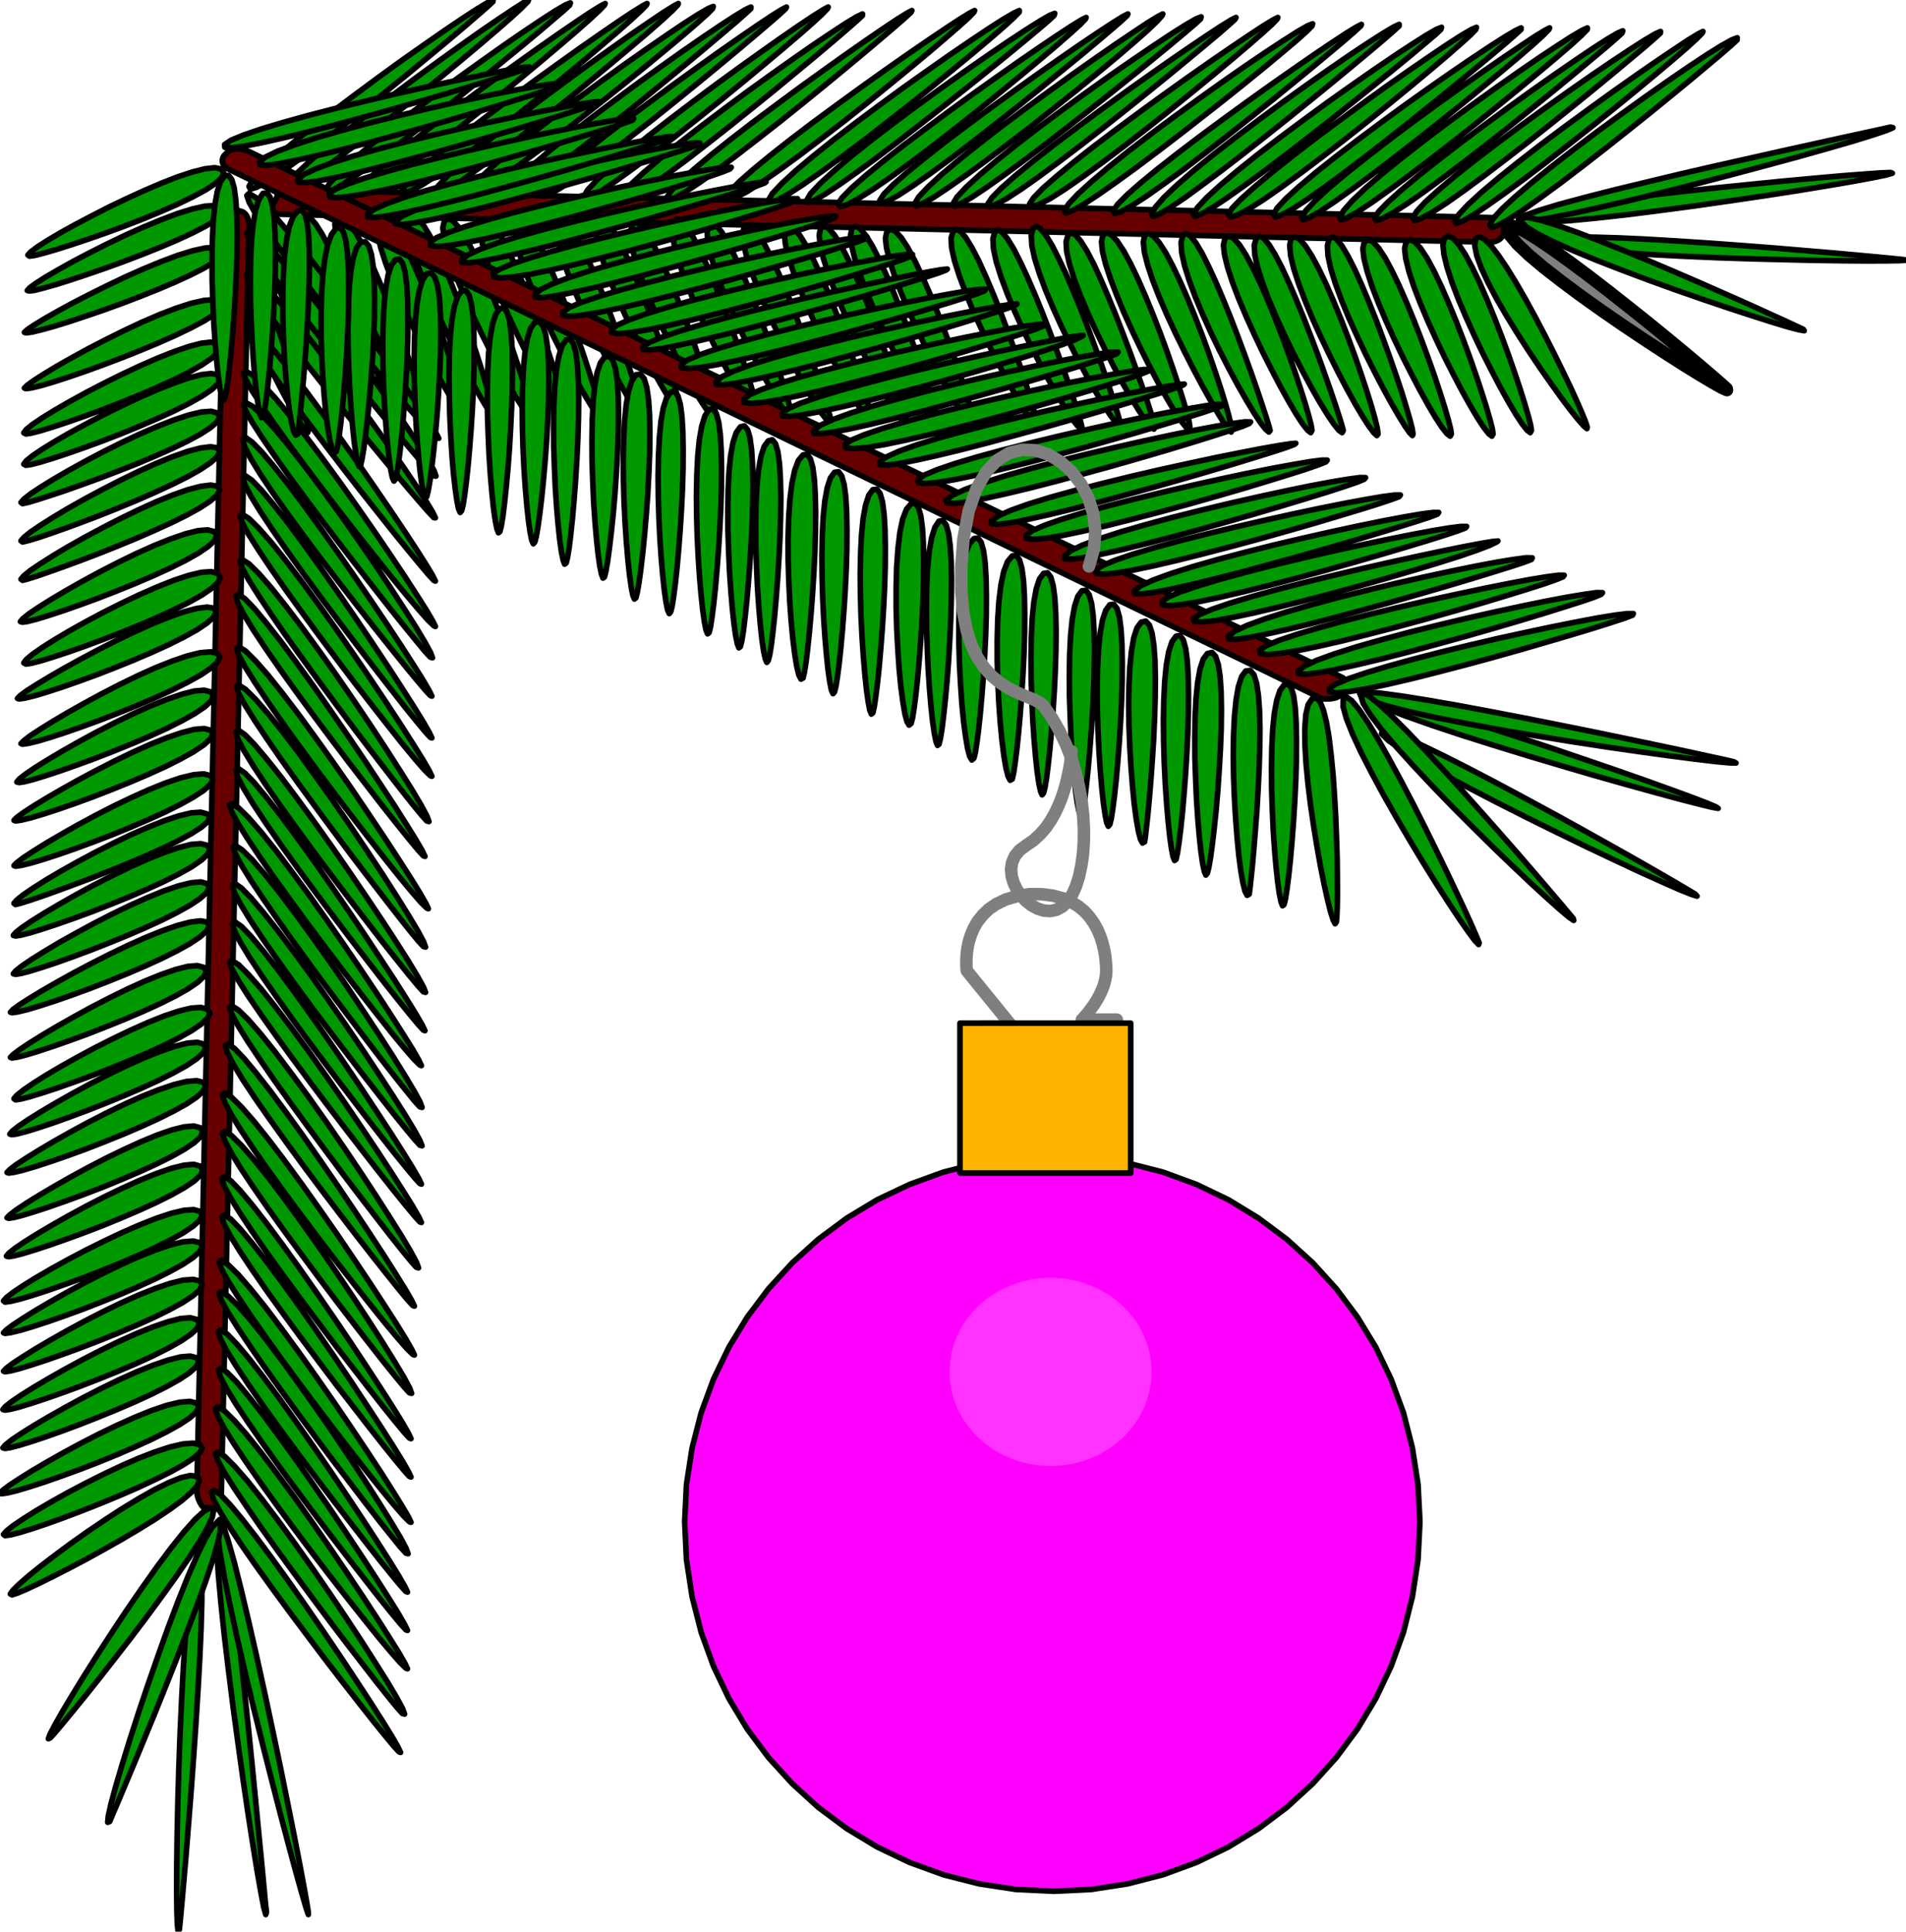 <svg xmlns="http://www.w3.org/2000/svg" width="1266" height="1282.467" fill-rule="evenodd" stroke-linecap="round" preserveAspectRatio="none" viewBox="0 0 18991 19238"><style>.pen1,.pen2{stroke:#7f7f7f;stroke-width:125;stroke-linejoin:round}.pen2{stroke:#000;stroke-width:56}.brush2{fill:#600}.brush3{fill:#009800}</style><path fill="none" d="M9773 10225h313l-452-556-1-7-3-22-1-35v-45l3-54 7-60 13-65 21-67 29-69 38-67 51-64 62-60 77-52 92-44 109-32 128-21 123 1 109 14 96 26 84 35 73 45 62 51 52 58 43 62 35 64 28 66 21 66 16 65 11 61 6 57 4 50 1 43-3 46-8 45-12 45-15 43-19 42-20 40-22 38-23 36-23 32-22 30-20 26-19 22-15 17-12 14-8 8-2 2h347" class="pen1"/><path d="M2794 2134h-13l-12-3-10-3-10-5-9-6-8-6-7-7-5-8-4-9-3-8-2-9v-8l1-9 3-8 4-8 6-7 34-69v-6l3-7 3-6 12-12 7-6 9-6 9-5 10-4 11-5 36-9 13-2 26-2 12049 278 24 2 10 2 10 3 9 4 8 4 7 6 5 6 4 7 3 7 2 9v9l-1 10-3 11-4 12-5 12-35 35-1 13-3 12-3 11-5 10-14 18-8 7-10 7-10 6-11 6-11 4-12 4-12 3-13 2-13 1h-12z" class="pen2 brush2"/><path d="m7551 4114-12 22-31-24-49-63-63-96-74-125-81-147-86-164-86-175-85-181-79-181-71-176-60-164-44-148-27-126-5-97 20-65 32-26 43 22 53 63 60 98 66 128 70 152 72 169 72 180 70 186 67 184 62 178 55 166 45 146 35 121 23 90zm1493 104-12 16-31-28-50-66-63-99-74-125-82-148-86-164-89-176-86-181-82-181-74-176-63-166-48-150-31-129-11-102 14-70 38-20 47 26 56 66 63 100 67 130 70 152 73 169 72 180 70 186 67 185 63 179 56 166 47 149 38 124 27 95zm1771-4028 7-16-51 26-101 62-143 94-178 120-205 141-223 157-235 167-238 173-233 173-221 167-201 157-173 142-136 120-93 95-41 62 20 28 70-20 112-59 148-94 178-123 199-146 216-162 224-174 226-179 221-179 210-172 192-160 166-141 135-118 97-88zm8160 2396 15 6-65 4-134 2-193 1-242-2-279-4-307-7-324-8-330-11-327-14-311-16-287-19-252-22-206-25-149-27-82-32-10-26 68-17 135-8 193 1 240 7 277 13 304 18 321 21 327 24 323 25 310 26 286 24 251 23 207 19 153 15zm-139-868 19 7-65 19-139 28-200 37-252 43-293 48-323 50-340 50-349 50-346 46-331 42-306 34-271 26-223 15-166 3-96-12-20-28 65-32 139-36 200-38 252-40 293-40 323-41 341-40 348-38 346-35 331-33 307-28 270-24 223-17 166-12z" class="pen2 brush3"/><path d="m18836 1266 25 6-60 26-134 45-197 61-249 72-291 82-321 87-341 91-349 91-347 87-333 82-309 72-274 60-228 45-171 26-102 5-26-21 61-36 136-49 198-60 252-68 293-75 323-78 342-82 351-81 348-78 333-75 309-68 272-60 225-49 166-36z" class="pen2 brush3"/><path d="m17968 3280 9 14-56-10-114-30-162-49-201-64-232-76-254-86-267-93-271-98-266-100-252-98-230-95-198-89-159-80-109-68-51-54 6-34 66-3 118 25 161 49 197 69 225 85 245 98 258 106 261 111 257 111 245 108 226 100 198 90 163 74 119 55z" class="pen2 brush3"/><path d="m17204 3871 3 14-48-21-93-52-131-78-162-100-186-119-202-132-211-141-213-147-208-148-195-145-176-137-150-126-115-110-75-90-26-66 16-29 60 11 98 48 128 79 154 104 175 126 188 140 196 151 199 157 196 156 186 152 171 141 151 127 124 106 92 80z" style="fill:#7f7f7f;stroke:#000;stroke-width:125;stroke-linejoin:round"/><path d="m15815 4252-3 17-31-26-55-62-76-94-91-121-102-142-111-158-113-168-113-175-108-175-99-170-85-161-68-145-46-126-20-99 10-70 34-20 52 24 65 64 76 99 85 126 91 148 95 165 96 176 95 181 91 179 85 173 77 160 65 142 51 118 36 88zm-556 35-12 22-31-24-50-63-63-96-74-125-82-147-86-164-89-175-86-181-82-181-74-175-63-165-48-148-31-125-11-98 14-65 38-26 49 22 57 63 65 99 69 128 73 151 74 169 74 181 72 185 68 185 62 178 55 165 46 146 35 121 23 90zm-382 35-12 22-31-24-50-63-63-96-74-125-82-147-86-164-89-175-86-181-82-181-74-176-63-164-48-148-31-126-11-97 14-65 38-26 49 22 57 63 65 98 69 128 73 152 74 169 74 180 72 186 68 184 62 178 55 166 46 146 35 121 23 90zm-416 0-12 22-31-24-50-63-63-96-74-125-82-147-86-164-89-175-86-181-82-181-74-176-63-164-48-148-31-126-11-97 14-65 38-26 48 22 58 63 64 98 69 128 73 152 74 169 74 180 72 186 68 184 63 178 55 166 46 146 35 121 23 90zm-382 0-6 16-28-28-46-66-61-99-73-125-81-148-86-164-89-176-86-181-82-181-73-176-61-166-47-150-28-129-6-102 19-70 32-20 43 27 53 68 60 102 67 132 69 154 72 171 73 183 70 187 67 186 62 178 55 166 45 147 35 121 23 90zm-348 0-12 16-31-28-49-66-64-99-74-125-82-148-86-164-88-176-87-181-82-181-73-176-63-166-49-150-31-129-10-102 13-70 38-20 49 26 57 66 65 101 69 129 73 152 74 170 74 180 72 186 68 185 62 178 55 167 46 148 35 124 23 95zm-347-35-12 22-33-24-50-63-65-96-77-125-84-147-88-164-90-175-88-181-83-181-74-175-62-165-47-148-28-125-6-98 19-65 32-26 43 22 53 63 61 99 67 128 70 151 73 169 74 181 72 185 70 185 64 178 58 165 50 146 39 121 28 90zm-312 0-12 22-31-24-50-63-63-96-74-125-82-147-86-164-89-175-86-181-82-181-74-175-63-165-48-148-31-125-11-98 14-65 38-26 48 22 58 63 64 99 69 128 73 151 74 169 74 181 72 185 68 185 63 178 55 165 46 146 35 121 23 90zm-417 0-12 16-33-28-51-65-65-99-76-126-84-147-89-165-90-175-88-181-82-181-74-176-62-166-47-150-28-129-6-102 19-70 32-20 43 27 53 68 61 102 66 132 71 154 73 171 74 182 72 187 69 186 65 179 58 166 49 146 40 121 28 90zm-382 0-6 16-27-28-47-65-61-99-73-126-82-147-88-165-89-175-89-181-84-181-76-176-65-166-50-150-33-129-11-102 13-70 38-20 49 26 57 66 65 100 69 130 73 152 74 169 74 180 72 186 68 185 62 179 55 166 46 148 35 124 23 95zm-417-35-12 22-31-24-49-62-64-97-74-124-82-147-86-164-88-175-87-181-82-181-73-176-63-164-49-148-31-126-10-97 13-65 38-26 49 22 57 63 65 98 69 128 73 152 74 169 74 180 72 185 68 185 62 178 55 165 46 146 35 121 23 90zm-347 0-12 22-33-24-50-62-65-97-77-124-84-147-88-164-90-175-88-181-83-181-74-176-62-164-47-148-28-126-6-97 19-65 32-26 43 22 53 63 61 98 67 128 70 152 73 169 74 180 72 185 70 185 64 178 58 165 50 146 39 121 28 90zm-347-34-12 16-33-28-51-66-65-99-76-125-84-148-89-164-90-176-88-181-82-181-74-176-62-166-47-150-28-129-6-102 19-70 32-20 43 26 53 66 61 100 66 130 71 152 73 169 74 180 72 186 69 185 65 179 58 166 49 149 40 124 28 95zm-382 34-12 16-33-28-51-65-65-99-76-126-84-147-89-165-90-175-88-181-82-181-74-176-62-166-47-150-28-129-6-102 19-70 32-20 43 26 53 66 61 100 66 130 71 152 73 169 74 180 72 186 69 185 65 179 58 166 49 148 40 124 28 95zm-451-34-6 22-28-24-46-63-61-96-73-125-81-147-86-164-89-175-86-181-82-181-73-176-61-164-47-148-28-126-6-97 19-65 32-26 43 22 53 63 60 98 67 128 69 152 72 169 73 180 70 186 67 184 62 178 55 166 45 146 35 121 23 90zm-625 0-12 22-31-24-50-63-63-96-74-125-82-147-86-164-89-175-86-181-82-181-74-176-63-164-48-148-31-126-11-97 14-65 38-26 48 22 58 63 64 98 69 128 73 152 74 169 74 180 72 186 68 184 63 178 55 166 46 146 35 121 23 90zm-348 0-12 16-31-28-49-66-64-99-74-125-82-148-86-164-88-176-87-181-82-181-73-176-63-166-49-150-31-129-10-102 13-70 38-20 47 27 56 68 63 102 67 132 71 154 72 171 72 183 71 187 67 186 62 178 56 166 48 147 38 121 26 90zm-659-35-12 22-31-24-50-63-63-96-74-125-82-147-86-164-89-175-86-181-82-181-74-176-63-164-48-148-31-126-11-97 14-65 37-20 48 26 56 66 62 100 67 129 71 151 72 168 72 179 71 184 67 183 63 175 55 163 48 145 38 120 27 89zm-417 0-12 22-31-24-50-63-63-96-74-125-82-147-86-164-89-175-86-181-82-181-74-176-63-164-48-148-31-126-11-97 14-65 38-26 47 22 56 63 63 99 67 128 70 151 73 169 72 180 70 186 67 185 63 178 56 165 47 146 38 121 27 90zm-382 0-6 16-27-28-46-66-61-99-73-125-82-148-86-164-88-176-87-181-81-181-73-176-62-166-46-149-28-129-6-102 19-70 32-20 43 27 53 68 60 102 66 132 70 154 72 171 72 182 71 187 67 186 61 179 55 165 46 147 34 121 23 90zm-764-35-12 22-31-24-49-63-63-96-74-125-81-147-86-164-86-175-85-181-79-181-71-175-60-165-44-147-27-126-5-97 20-65 32-26 43 22 53 63 60 98 66 128 70 152 72 169 72 180 71 185 67 185 61 178 55 165 46 146 34 121 23 90zm-347-34-6 16-27-28-46-66-61-99-73-125-82-148-86-164-88-176-87-181-81-181-73-176-62-166-46-150-28-129-6-102 19-70 32-20 43 27 53 68 60 102 66 132 70 154 72 171 72 183 71 187 67 186 61 178 55 166 46 147 34 121 23 90zm-382 34-6 16-27-28-46-65-61-99-73-126-82-147-86-165-88-175-87-181-81-181-73-176-62-166-46-150-28-129-6-102 19-70 32-20 43 27 53 68 60 102 66 132 70 154 72 171 72 182 71 187 67 186 61 179 55 166 46 146 34 121 23 90zm-417 0-6 16-27-28-46-65-61-99-73-126-82-147-86-165-88-175-87-181-81-181-73-176-62-166-46-150-28-129-6-102 19-70 32-20 43 26 53 66 60 100 66 130 70 152 72 169 72 180 71 186 67 185 61 179 55 166 46 148 34 124 23 95zm-347-34-12 22-31-24-49-63-63-96-74-125-81-147-86-164-86-175-85-181-79-181-71-176-60-164-44-148-27-126-5-97 20-65 32-26 43 22 53 63 60 98 66 128 70 152 72 169 72 180 71 186 67 184 61 178 55 166 46 146 34 121 23 90zm-347 0-12 22-31-24-50-63-63-96-74-125-82-147-86-164-89-175-86-181-82-181-74-176-63-164-48-148-31-126-11-97 14-65 38-26 49 22 57 63 65 98 69 128 73 152 74 169 74 180 72 186 68 184 62 178 55 166 46 146 35 121 23 90zm-382 0-6 16-26-28-44-66-59-99-71-125-79-148-85-164-86-176-85-181-81-181-73-176-62-166-48-150-31-129-11-102 14-70 37-20 48 27 56 68 62 102 66 132 70 154 71 171 71 183 69 187 65 186 59 178 53 166 43 147 34 121 21 90zm-278 0-12 16-31-28-50-66-63-99-74-125-82-148-86-164-89-176-86-181-82-181-74-176-63-166-48-150-31-129-11-102 14-70 38-20 49 26 57 66 65 100 69 130 73 152 74 169 74 180 72 186 68 185 62 179 55 166 46 149 35 124 23 95zm-416-35-12 22-31-24-50-63-63-96-74-125-82-147-86-164-89-175-86-181-82-181-74-176-63-164-48-148-31-126-11-97 14-65 38-20 48 26 58 66 64 100 69 129 73 151 74 168 74 179 72 184 68 183 63 175 55 163 46 145 35 120 23 89zm-348 0-12 22-31-24-50-63-63-96-74-125-82-147-86-164-89-175-86-181-82-181-74-176-63-164-48-148-31-126-11-97 14-65 38-26 47 22 56 63 63 98 67 128 71 152 72 169 72 180 71 186 67 184 62 178 56 166 48 146 38 121 26 90zm-416 0-12 16-31-28-50-66-63-99-74-125-82-148-86-164-89-176-86-181-82-181-74-176-63-166-48-150-31-129-11-102 14-70 37-20 48 27 56 68 62 102 67 132 71 154 72 171 72 183 71 187 67 186 63 178 55 166 48 147 38 121 27 90zm-382 208-6 21-28-26-46-66-61-102-73-130-81-154-86-171-89-183-86-189-82-190-73-184-61-173-47-157-28-133-6-105 19-72 32-25 43 24 53 67 60 103 67 134 69 158 72 176 73 189 70 193 67 194 62 186 55 174 45 155 35 129 23 98zM17308 398l1-22-56 22-106 59-147 92-181 120-206 141-225 158-235 169-238 174-232 175-219 170-198 159-169 144-132 122-87 95-35 63 14 27 64-19 108-60 145-94 174-123 198-145 214-163 224-174 226-179 223-178 212-173 194-159 170-142 140-118 101-88zm-347-69 7-16-51 26-101 62-143 95-178 120-205 142-224 158-234 169-238 174-234 175-221 171-200 160-173 145-137 126-93 99-41 69 14 22 65-24 108-62 144-97 175-124 198-146 214-163 223-174 227-179 223-179 212-173 194-161 170-143 140-121 101-92zm-417 0 1-16-56 26-105 62-147 94-181 120-207 141-225 157-235 167-238 173-232 173-219 167-198 157-168 142-133 120-87 95-35 62 14 28 64-20 108-59 145-94 174-123 198-146 214-163 224-173 226-179 223-179 212-172 194-160 170-142 140-117 101-88zm-382 0 7-22-51 22-101 59-143 92-178 120-205 141-223 157-235 169-238 175-233 174-221 170-201 159-173 144-136 122-93 95-41 63 14 28 64-20 108-59 145-94 174-123 198-146 214-163 224-173 226-179 223-179 212-172 194-160 170-142 140-117 101-88zm-347-35 1-16-56 26-106 62-147 95-181 120-206 142-225 158-235 169-238 174-232 175-219 171-198 160-169 145-132 126-87 99-35 69 14 22 64-24 108-62 145-97 174-124 198-146 214-163 224-174 226-179 223-179 212-173 194-161 170-143 140-121 101-92zm-382 0 7-16-51 26-101 62-143 95-178 120-205 142-223 158-235 169-238 174-233 175-221 171-201 160-173 145-136 126-93 99-41 69 14 22 64-24 108-62 145-97 174-124 198-146 214-163 224-174 226-179 223-179 212-173 194-161 170-143 140-121 101-92zm-278 0 1-16-56 26-105 62-147 94-181 120-207 141-225 157-235 167-237 173-232 173-219 167-198 157-169 142-132 120-88 95-35 62 14 28 64-20 108-59 145-94 174-123 198-146 214-162 224-174 226-179 223-179 212-172 194-160 170-141 140-118 101-88zm-451 0 7-22-51 22-101 59-143 92-178 120-205 141-224 157-234 169-238 175-234 174-221 170-200 159-173 144-137 122-93 95-41 63 20 28 70-20 113-59 148-94 177-123 200-146 215-162 225-174 226-179 221-179 210-172 192-160 166-141 135-118 97-88zm-348 0 7-22-51 20-100 58-144 91-178 117-204 139-224 156-234 166-238 174-234 174-221 169-200 160-173 145-137 125-93 100-41 68 14 22 65-24 108-62 144-96 175-124 198-145 214-162 223-172 227-177 222-177 212-170 195-157 170-140 139-117 102-86zm-416-35 1-16-56 26-106 63-147 94-181 120-206 142-225 158-235 169-238 175-232 175-219 170-198 160-169 146-132 125-87 100-35 68 14 21 64-24 108-64 145-98 174-127 198-148 214-165 224-176 226-180 223-180 212-173 194-160 170-142 140-118 101-88zm-382 0 7-16-51 26-101 62-143 94-178 120-205 142-223 156-235 168-238 173-233 172-221 168-201 157-173 142-136 120-93 94-41 63 14 27 64-19 108-60 145-94 174-123 198-145 214-163 224-174 226-179 223-178 212-173 194-159 170-142 140-118 101-88zm-486 0 7-22-51 20-101 58-143 91-178 117-205 139-224 156-234 167-238 173-234 174-221 169-200 160-173 146-137 125-93 99-41 69 14 22 66-24 110-62 146-96 177-124 200-145 216-162 226-173 227-177 224-176 212-170 194-158 168-140 137-116 97-87zm-347-69 7-16-51 26-101 62-143 94-178 120-205 141-224 157-234 167-238 173-234 173-221 167-200 157-173 142-137 120-93 95-41 62 20 28 70-20 113-59 148-94 177-123 200-146 215-162 225-174 226-179 221-179 210-172 192-160 166-141 135-118 97-88zm-417 0 7-16-51 26-101 62-143 94-178 120-205 141-223 157-235 167-238 173-233 173-221 167-201 157-173 142-136 120-93 95-41 62 14 28 64-20 108-59 145-94 174-123 198-146 214-162 224-174 226-179 223-179 212-172 194-160 170-141 140-118 101-88zm-347 0 7-22-51 20-101 58-143 90-178 118-205 139-224 155-234 167-238 173-234 174-221 170-200 160-173 145-137 125-93 99-41 69 14 22 65-24 108-62 144-96 175-124 198-145 214-162 223-172 227-177 223-177 212-170 194-157 170-140 140-117 101-86zm-382-35 7-16-51 26-101 62-143 95-178 120-205 142-224 158-234 169-238 174-234 175-221 171-200 160-173 145-137 126-93 99-41 69 14 22 66-24 110-62 146-97 177-124 200-146 216-163 226-174 227-179 224-178 212-173 194-161 168-144 137-121 97-92zm-348 0 7-16-51 26-100 62-144 94-178 120-204 141-224 157-234 167-238 173-234 173-221 167-200 158-173 141-137 121-93 94-41 63 14 27 65-19 108-60 144-94 175-123 198-145 214-163 223-174 227-179 222-178 212-173 195-159 170-142 139-118 102-88zm-729 0 7-22-51 20-100 58-144 91-178 117-204 139-224 156-235 167-238 173-233 174-221 169-201 160-172 146-137 125-93 99-41 69 14 22 65-24 108-62 144-96 175-124 198-145 214-162 223-173 227-177 222-176 212-170 195-158 170-140 139-116 102-87zm-347-34 1-16-56 26-106 62-147 94-181 121-208 142-225 158-237 168-239 175-235 175-222 170-201 161-173 145-137 126-93 99-41 69 20 22 70-24 112-62 149-97 178-124 200-146 217-163 225-174 228-179 224-179 213-173 195-161 170-143 140-121 101-92zm-451 0 7-16-51 26-101 62-143 94-178 120-205 141-224 157-234 167-238 173-234 172-221 168-200 157-173 142-137 120-93 94-41 63 20 28 70-20 113-59 148-94 177-123 200-146 215-163 225-173 226-179 221-179 210-172 192-160 166-142 135-117 97-88zm-625 0 7-16-49 26-100 62-141 94-175 120-202 141-220 157-232 167-234 173-231 172-218 168-198 157-170 142-135 120-92 94-41 63 14 28 63-20 106-59 143-94 172-123 194-146 211-163 221-173 223-179 220-179 209-172 192-160 168-142 137-117 101-88zm-486 34 1-16-55 26-104 62-144 94-179 120-203 141-222 157-232 167-234 173-229 173-216 167-196 158-166 141-131 121-87 94-34 63 14 27 63-19 106-60 143-94 172-123 194-145 211-163 221-174 223-179 220-178 209-173 192-159 168-142 137-118 101-88zm-348-69 7-16-49 26-99 62-141 94-176 121-201 142-221 158-231 168-235 175-230 175-218 170-198 161-171 145-135 126-92 99-40 69 13 22 64-24 106-62 142-97 172-124 195-146 211-163 220-174 224-179 219-179 209-173 192-161 168-143 138-121 100-92zm-416 0 7-16-49 26-100 62-141 94-175 120-202 141-220 157-232 167-234 173-231 172-218 168-198 157-170 142-135 120-92 94-41 63 14 28 63-20 106-59 143-94 172-123 194-146 211-163 221-173 223-179 220-179 209-172 192-160 168-142 137-117 101-88zm-348 0 1-16-55 26-103 62-145 94-178 120-204 141-221 157-232 167-234 173-229 172-216 168-196 157-166 142-131 120-87 94-34 63 13 28 64-20 106-59 142-94 172-123 195-146 211-163 220-173 224-179 219-179 209-172 192-160 168-142 138-117 100-88zm-381 0 7-22-49 20-100 58-141 90-175 118-202 139-221 155-231 167-235 173-230 174-218 170-198 160-171 145-135 125-92 99-40 69 14 22 64-24 108-62 145-96 174-124 197-145 213-162 222-173 225-177 220-176 209-170 191-158 167-140 134-116 97-87zm-348-35 7-16-49 26-99 62-141 95-176 120-201 142-221 158-231 169-235 174-230 175-218 171-198 160-171 145-135 126-92 99-40 69 13 22 64-24 106-62 142-97 172-124 195-146 211-163 220-174 224-179 219-179 209-173 192-161 168-143 138-121 100-92zm-312 0 7-16-49 26-100 62-141 94-175 120-202 141-220 157-232 167-234 173-231 173-218 167-198 157-170 142-135 120-92 95-41 62 20 28 68-20 111-59 146-94 175-123 197-146 212-162 221-174 223-179 218-179 207-172 189-160 165-141 133-118 95-88zm-417 0 7-16-49 26-100 62-141 94-175 120-202 141-220 157-232 167-234 173-230 173-218 167-198 157-171 142-135 120-92 95-40 62 19 28 69-20 111-59 146-94 175-123 196-146 212-162 221-174 223-179 218-179 207-172 189-160 165-141 133-118 95-88zm-347 0 7-22-49 20-100 58-141 91-175 117-202 139-220 156-232 166-234 174-231 174-218 169-198 160-170 145-135 125-92 100-41 68 14 22 63-24 106-62 143-96 172-124 194-145 211-162 221-172 223-177 220-177 209-170 192-157 168-140 137-117 101-86zm-417-35 7-16-49 26-99 63-141 94-176 120-201 142-221 158-231 169-235 175-230 175-218 170-198 160-171 146-135 125-92 100-40 68 13 22 64-24 106-62 142-97 172-124 195-146 211-163 220-174 224-179 219-178 209-173 192-161 168-144 138-121 100-92zm-347 0 1-16-55 26-103 62-145 94-178 120-204 142-222 156-232 168-234 173-229 172-216 168-195 157-167 142-131 120-87 94-34 63 14 27 63-19 106-60 143-94 172-123 194-145 211-163 221-174 223-179 220-178 209-173 192-159 168-142 137-118 101-88z" class="pen2 brush3"/><path d="M2238 2134v-12l1-12 2-10 3-10 4-9 4-8 6-7 6-5 7-4 8-3 8-2h10l10 1 11 3 12 4 13 5 34 35 12 1 12 3 11 3 10 5 10 7 8 7 8 8 7 10 6 10 5 11 4 11 4 12 3 13 2 12 2 26-277 12708-1 13-1 12-2 10-3 10-4 9-4 8-6 7-6 5-7 4-7 3-9 2h-9l-10-1-11-3-12-4-12-6h-70l-7-6-7-8-6-8-6-9-12-20-15-33-4-12-4-13-3-12-4-26-1-13v-13z" class="pen2 brush2"/><path d="m225 7412-16-6 28-29 65-50 99-65 126-78 147-87 165-93 175-95 181-93 181-88 176-79 166-66 150-51 129-32 102-8 70 17 20 39-26 50-66 59-100 67-130 72-152 76-169 77-180 77-186 75-185 72-179 65-166 58-148 48-124 37-95 23zm-70 1597-16-12 28-33 66-53 98-67 125-79 147-87 164-92 173-93 180-91 179-86 173-76 162-65 146-49 124-30 97-7 64 18 26 33-22 45-63 54-98 63-128 69-152 74-169 76-180 77-186 75-184 73-178 67-166 61-146 52-121 41-90 28zm4028 1598 16 6-26-55-62-108-95-152-120-188-142-217-158-236-169-248-174-251-175-246-171-232-160-212-145-181-126-144-99-97-69-44-22 16 24 69 62 115 97 154 124 185 146 210 163 226 174 237 179 239 179 236 173 223 161 205 143 180 121 146 92 106zm-2396 8611-12 19-8-67-5-142-2-204 1-257 4-297 7-326 10-345 13-351 16-348 18-331 21-305 24-267 26-217 29-157 32-86 26-7 17 74 8 146-1 206-7 256-13 295-18 322-21 340-24 347-25 342-26 328-24 301-23 265-19 217-15 159zm868-174-7 24-19-67-28-144-37-210-43-265-48-309-50-340-50-360-50-368-46-366-42-351-34-325-26-287-15-238-3-177 12-106 22-16 27 71 31 149 34 214 37 268 39 310 39 341 39 361 39 368 37 364 34 349 31 322 28 284 22 234 16 172z" class="pen2 brush3"/><path d="M3072 19044v24l-22-65-42-143-58-208-71-263-81-306-87-338-91-359-91-367-87-364-81-351-71-326-58-289-42-241-22-182 1-111 21-22 36 67 48 146 60 212 67 267 74 311 78 342 80 362 79 370 77 366 71 351 65 324 56 286 44 235 31 173z" class="pen2 brush3"/><path d="m1093 18141-20 8 6-62 27-122 47-173 63-214 76-247 87-270 95-282 100-287 101-282 101-267 97-243 91-209 81-167 69-115 55-54 29 14-2 75-28 128-50 172-70 209-86 238-97 257-104 270-109 274-109 271-106 257-98 238-88 209-72 172-55 128zm-591-833-20 9 17-46 49-94 76-134 100-167 118-192 133-210 143-220 149-224 150-218 147-207 139-186 128-160 111-125 91-84 67-34 29 25-13 68-49 107-81 139-106 165-128 185-143 199-152 206-158 209-158 203-151 193-141 177-125 153-103 125-76 90zm-382-1424-17-9 26-37 62-61 94-82 120-97 142-108 156-116 168-119 173-117 172-112 168-102 157-89 142-70 120-48 94-22 64 9 26 36-19 54-60 68-94 81-123 90-145 97-163 101-174 103-179 101-178 98-173 91-159 81-142 70-118 55-88 37zm-69-590-16-12 28-33 66-53 99-67 125-79 148-87 164-92 176-93 181-91 181-86 176-77 166-64 149-49 129-30 102-8 70 18 20 34-26 45-66 56-100 65-130 72-152 75-169 79-180 78-186 77-185 73-179 68-166 60-148 50-124 38-95 25zm-35-417-16-6 28-29 66-50 99-65 125-78 148-87 164-93 176-95 181-93 181-87 176-79 166-67 150-51 129-31 102-9 70 18 20 39-26 50-66 59-100 66-130 72-152 76-169 77-180 77-186 76-185 71-179 65-166 58-149 48-124 37-95 23zm35-451-22-6 24-29 63-50 96-65 125-78 147-87 164-93 175-95 181-93 181-88 176-79 164-66 148-51 126-32 97-8 65 17 20 39-26 50-66 59-100 67-129 72-151 76-168 77-179 77-184 75-183 72-175 65-163 58-145 48-120 37-89 23zm0-382-22-6 24-29 63-50 96-65 125-78 147-87 164-93 175-95 181-93 181-88 176-79 164-66 148-51 126-32 97-8 65 17 26 39-22 50-63 59-99 67-128 72-151 76-169 77-180 77-186 75-185 72-178 65-165 58-146 48-121 37-90 23zm0-382-16-6 28-29 66-50 99-65 125-78 148-87 164-93 176-95 181-93 181-88 176-79 166-66 149-51 129-32 102-8 70 17 20 39-27 50-68 59-102 67-132 72-154 76-171 77-182 77-187 75-186 72-179 65-165 58-147 48-121 37-90 23zm0-382-16-6 28-29 66-50 99-65 125-78 148-87 164-93 176-95 181-93 181-88 176-79 166-66 149-51 129-32 102-8 70 17 20 39-26 50-66 59-100 67-130 72-152 76-169 77-180 77-186 75-185 72-179 65-166 58-148 48-124 37-95 23zm0-312-16-12 29-33 68-53 100-67 128-79 150-87 166-92 177-93 183-91 182-86 176-77 165-65 148-49 126-30 97-7 65 18 20 39-26 50-66 59-100 67-130 72-152 76-169 77-180 77-186 75-185 72-179 65-166 58-148 48-124 37-95 23zm35-452-22-6 24-29 63-50 96-65 125-78 147-87 164-93 175-95 181-93 181-87 175-79 165-67 147-51 126-31 97-9 65 18 26 39-22 50-63 59-98 66-128 72-152 76-169 77-180 77-185 76-185 71-178 65-165 58-146 48-121 37-90 23zm0-382-16-6 28-29 65-50 98-65 126-78 147-87 163-93 174-95 179-93 179-87 173-79 162-67 146-51 124-31 97-9 64 18 26 39-22 50-63 59-98 66-128 72-152 76-169 77-180 77-185 76-185 71-178 65-165 58-146 48-121 37-90 23zm0-451-16-6 28-29 65-50 99-65 126-78 147-87 165-93 175-95 181-93 181-88 176-79 166-66 150-51 129-32 102-8 70 17 20 39-26 50-66 59-100 67-130 72-152 76-169 77-180 77-186 75-185 72-179 65-166 58-148 48-124 37-95 23zm34-382-22-6 24-29 63-50 96-65 125-78 147-87 164-93 175-95 181-93 181-88 176-79 164-66 148-51 126-32 97-8 65 17 20 39-26 50-66 59-100 67-129 72-151 76-168 77-179 77-184 75-183 72-175 65-163 58-145 48-120 37-89 23zm35-347-16-12 28-33 66-53 98-67 125-79 147-87 164-92 173-93 180-91 179-86 173-77 162-65 146-49 124-30 97-7 64 18 26 39-22 50-63 59-98 67-128 72-152 76-169 77-180 77-186 75-184 72-178 65-166 58-146 48-121 37-90 23zm-35-417-16-6 28-29 66-50 98-65 125-78 147-87 164-93 173-95 180-93 179-88 173-79 162-66 146-51 124-32 97-8 64 17 26 39-22 50-63 59-98 67-128 72-152 76-169 77-180 77-186 75-184 72-178 65-166 58-146 48-121 37-90 23zm0-451-16-5 28-29 66-48 99-63 125-76 148-85 164-91 176-93 181-92 181-87 176-79 166-67 150-53 129-34 102-13 70 12 20 39-26 50-66 59-100 67-130 72-152 76-169 77-180 77-186 75-185 72-179 65-166 58-149 48-124 37-95 23zm35-382-22-6 24-29 63-50 96-65 125-78 147-88 164-92 175-95 181-93 181-88 176-79 164-67 148-51 126-31 97-9 65 18 20 39-26 50-66 59-100 67-129 72-151 76-168 77-179 77-184 75-183 72-175 65-163 58-145 48-120 37-89 23zm0-382-22-6 24-29 63-50 96-65 125-78 147-87 164-93 175-95 181-93 181-88 176-79 164-66 148-51 126-32 97-8 65 17 26 39-22 50-63 59-98 67-128 72-152 76-169 77-180 77-186 75-184 72-178 65-166 58-146 48-121 37-90 23zm0-695-16-6 28-29 66-50 99-65 125-78 148-87 164-93 176-95 181-93 181-87 176-79 166-67 150-51 129-31 102-9 70 18 20 39-26 50-66 59-101 66-129 72-152 76-170 77-180 77-186 76-185 71-178 65-167 58-148 48-124 37-95 23zm0-451-16-6 29-29 68-50 100-65 128-78 150-87 166-93 178-95 182-93 182-88 176-79 165-66 149-51 125-32 98-8 65 17 20 39-26 50-66 59-101 67-129 72-152 76-170 77-180 77-186 75-185 72-178 65-167 58-148 48-124 37-95 23zm35-382-22-6 24-29 63-50 96-65 125-78 147-87 164-93 175-95 181-93 181-88 175-79 165-66 148-51 125-32 98-8 65 17 26 39-22 50-63 59-99 67-128 72-151 76-169 77-181 77-185 75-185 72-178 65-165 58-146 48-121 37-90 23zm0-833-16-5 28-29 65-48 99-63 126-76 147-85 165-91 175-93 181-92 181-87 176-79 166-67 150-53 129-34 102-13 70 12 20 39-26 50-66 59-100 67-130 72-152 76-169 77-180 77-186 75-185 72-179 65-166 58-148 48-124 37-95 23zm69-347-22-12 24-33 63-53 96-67 125-79 147-87 164-92 175-93 181-91 181-86 176-77 164-65 148-49 126-30 97-7 65 18 26 39-22 50-63 59-98 67-128 72-152 75-169 78-180 77-186 75-184 71-178 66-166 58-146 48-121 37-90 23zm-34-417-22-6 24-29 62-50 97-65 124-78 147-87 164-93 175-95 181-93 181-88 176-79 164-66 148-51 126-32 97-8 65 17 26 39-22 50-63 59-98 67-128 72-152 76-169 77-180 77-185 75-185 72-178 65-165 58-146 48-121 37-90 23zm0-417-16-12 28-33 65-53 99-67 126-80 147-88 165-93 175-94 181-93 181-88 176-80 166-68 150-53 129-34 102-13 70 12 20 39-27 50-68 59-102 67-132 73-154 76-171 78-182 79-187 77-186 74-179 68-166 61-146 52-121 42-90 28zm0-382-16-12 28-33 65-53 99-67 126-80 147-88 165-93 175-94 181-93 181-88 176-80 166-68 150-53 129-34 102-13 70 12 20 39-26 50-66 59-100 67-130 73-152 76-169 78-180 79-186 77-185 74-179 68-166 61-148 52-124 42-95 28zm0-382-16-12 29-33 67-53 101-67 128-79 150-87 166-92 177-93 182-91 183-86 176-76 165-65 148-49 126-30 97-7 65 18 20 39-26 49-66 57-100 65-130 70-152 73-169 75-180 76-186 73-185 71-179 65-166 59-148 49-124 40-95 28zm34-382-22-11 24-33 63-51 96-65 125-77 147-85 164-89 175-92 181-89 181-85 176-77 164-65 148-51 126-33 97-11 65 12 26 39-22 50-63 59-98 66-128 72-152 76-169 77-180 77-186 76-184 71-178 65-166 58-146 48-121 37-90 23zm0-312-22-11 24-33 63-51 96-65 125-77 147-85 164-90 175-91 181-90 181-85 176-77 164-65 148-51 126-33 97-11 65 12 26 39-22 50-63 59-98 67-128 72-152 76-169 77-180 77-186 75-184 72-178 65-166 58-146 48-121 37-90 23zm0-451-16-6 28-28 66-48 99-63 125-76 148-84 164-90 176-91 181-90 181-85 176-76 166-64 150-49 129-29 102-8 70 18 20 33-26 45-66 54-100 63-130 69-152 73-169 75-180 75-186 74-185 70-179 65-166 57-149 48-124 37-95 23zm0-556-16-5 29-27 68-46 100-61 128-73 150-82 167-86 177-88 182-87 182-81 177-73 165-62 148-46 126-28 97-6 65 18 20 33-26 43-66 53-100 60-130 66-152 70-169 72-180 72-186 71-185 67-179 61-166 55-149 46-124 34-95 23zm35-417-22-5 24-27 63-46 96-61 125-73 147-82 164-86 175-88 181-87 181-81 176-73 164-62 148-46 126-28 97-6 65 18 26 33-22 43-63 53-99 60-128 66-151 70-169 72-180 72-186 71-185 67-178 61-165 55-146 46-121 34-90 23zm0-347-16-11 28-31 66-50 98-63 125-74 147-82 164-86 173-89 180-86 179-82 173-74 162-63 146-48 124-31 97-11 64 13 26 39-22 49-63 57-99 65-128 69-151 73-169 74-180 74-186 72-185 68-178 62-165 55-146 46-121 35-90 23zm3681 14896 16 6-26-55-62-108-94-152-120-188-142-217-156-236-168-248-173-251-172-245-168-233-157-211-142-182-120-143-94-98-63-43-28 16 20 69 59 115 94 153 123 185 146 210 163 226 174 237 179 239 178 236 172 223 160 205 142 180 118 146 88 106zm34-382 22 6-20-55-58-108-90-152-118-188-139-217-155-236-167-248-173-251-174-245-170-233-160-211-145-182-125-143-99-98-69-43-22 16 24 69 62 115 96 153 124 185 145 210 162 226 173 237 177 239 176 236 170 223 158 205 140 180 116 146 87 106zm35-451 16 6-26-55-62-108-95-152-120-188-142-217-158-236-169-248-174-251-175-246-171-232-160-212-145-181-126-144-99-97-69-44-22 22 24 74 62 117 97 156 124 186 146 209 163 226 174 235 179 238 179 233 173 221 161 203 143 178 121 144 92 105zm0-382 16 6-26-55-62-108-94-152-120-188-141-217-157-236-167-248-173-251-173-246-167-232-157-212-142-181-120-144-95-97-62-44-28 16 20 69 59 115 94 154 123 185 146 210 162 226 174 237 179 239 179 236 172 223 160 205 141 180 118 146 88 106zm0-382 16 6-26-55-62-108-94-152-120-188-141-217-157-236-167-248-173-251-173-245-167-233-157-211-142-182-120-143-95-98-62-43-28 16 20 69 59 115 94 153 123 185 146 210 162 226 174 237 179 239 179 236 172 223 160 205 141 180 118 146 88 106zm0-382 22 6-20-55-58-108-91-152-117-188-139-217-156-236-166-248-174-251-174-245-169-233-160-211-145-182-125-143-100-98-68-43-22 16 24 69 62 115 96 153 124 185 145 210 162 226 172 237 177 239 177 236 170 223 157 205 140 180 117 146 86 106zm35-313 16 6-26-55-63-107-94-152-120-189-142-216-158-236-169-248-175-251-175-246-170-232-160-212-146-181-125-144-100-97-68-44-22 16 24 69 62 115 97 154 124 185 146 209 163 227 174 237 179 239 178 235 173 224 161 205 144 179 121 146 92 106zm0-451 16 6-26-55-62-108-94-152-120-188-142-217-156-236-168-248-173-251-172-245-168-233-157-211-142-182-120-143-94-98-63-43-27 16 19 69 60 115 94 153 123 185 145 210 163 226 174 237 179 239 178 236 173 223 159 205 142 180 118 146 88 106zm0-382 16 6-26-55-62-108-94-152-120-188-142-217-156-236-168-248-173-251-172-245-168-233-157-211-142-182-120-143-94-98-63-43-27 16 19 69 60 115 94 153 123 185 145 210 163 226 174 237 179 239 178 236 173 223 159 205 142 180 118 146 88 106zm0-451 22 6-20-55-58-108-91-152-117-188-139-217-156-236-167-248-173-251-174-246-169-232-160-212-146-181-125-144-99-97-69-44-22 22 24 74 62 117 96 156 124 186 145 209 162 226 173 235 177 238 176 233 170 221 158 203 140 178 116 144 87 105zm34-382 16 6-26-55-62-108-94-152-121-188-142-217-158-236-168-248-175-251-175-246-170-232-161-212-145-181-126-144-99-97-69-44-22 22 24 74 62 117 97 156 124 186 146 209 163 226 174 235 179 238 179 233 173 221 161 203 143 178 121 144 92 105zm0-487 16 6-26-55-62-107-94-152-120-189-141-216-157-236-167-248-173-251-172-246-168-232-157-212-142-181-120-144-94-97-63-44-28 16 20 69 59 115 94 154 123 185 146 209 163 227 173 237 179 239 179 235 172 224 160 205 142 179 117 146 88 106zm35-381 22 6-20-55-58-108-90-152-118-188-139-217-155-236-167-248-173-251-174-246-170-232-160-212-145-181-125-144-99-97-69-44-22 16 24 69 62 115 96 154 124 185 145 210 162 226 173 237 177 239 176 236 170 223 158 205 140 180 116 146 87 106zm35-452 16 6-26-55-62-108-95-152-120-188-142-217-158-236-169-248-174-251-175-245-171-233-160-211-145-182-126-143-99-98-69-43-21 16 24 69 64 115 98 154 127 185 148 209 165 227 176 237 180 239 180 235 173 224 160 205 142 179 118 146 88 106zm0-382 16 6-26-55-62-107-94-153-120-188-141-216-157-237-167-247-173-251-173-246-167-233-157-211-142-182-120-143-95-98-62-43-28 16 20 69 59 115 94 154 123 185 146 209 162 227 174 237 179 239 179 235 172 224 160 205 141 179 118 146 88 106zm0-382 22 6-22-55-59-107-92-152-120-189-141-216-157-236-169-248-175-251-174-246-170-232-159-212-144-181-122-144-95-97-63-44-28 16 20 69 59 115 94 154 123 185 146 209 162 227 174 237 179 239 179 235 172 224 160 205 141 179 118 146 88 106zm0-382 22 6-20-55-58-107-91-152-117-189-139-216-156-236-166-248-174-251-174-246-169-232-160-212-145-181-125-144-100-97-68-44-22 16 24 69 62 115 96 154 124 185 145 209 162 227 172 237 177 239 177 235 170 224 157 205 140 179 117 146 86 106zm35-764 16 6-26-55-62-107-94-152-120-189-142-216-156-236-168-248-173-251-172-246-168-232-157-212-142-181-120-144-94-97-63-44-27 16 19 69 60 115 94 154 123 185 145 209 163 227 174 237 179 239 178 235 173 224 159 205 142 179 118 146 88 106zm0-382 22 6-22-55-59-107-92-152-120-189-141-216-158-236-169-248-174-251-175-246-170-232-159-212-144-181-122-144-95-97-63-44-27 16 19 69 60 115 94 154 123 185 145 209 163 227 174 237 179 239 178 235 173 224 159 205 142 179 118 146 88 106zm0-451 22 6-20-55-58-108-91-152-117-188-139-217-156-236-167-248-173-251-174-245-169-233-160-211-146-182-125-143-99-98-69-43-22 16 24 69 62 115 96 153 124 185 145 210 162 226 173 237 177 239 176 236 170 223 158 205 140 180 116 146 87 106zm34-382 16 6-26-55-62-108-94-152-121-188-142-217-158-236-168-248-175-251-175-245-170-233-161-211-145-182-126-143-99-98-69-43-22 16 24 69 62 115 97 154 124 185 146 209 163 227 174 237 179 239 179 235 173 224 161 205 143 179 121 146 92 106zm-34-521 16 6-26-55-62-107-94-152-120-189-142-216-156-236-168-248-173-251-172-246-168-232-157-212-142-181-120-144-94-97-63-44-27 16 19 69 60 115 94 154 123 185 145 209 163 227 174 237 179 239 178 235 173 224 159 205 142 179 118 146 88 106zm34-347 22 6-20-55-58-108-90-152-118-188-139-217-155-236-167-248-173-251-174-245-170-233-160-211-145-182-125-143-99-98-69-43-22 16 24 69 62 115 96 153 124 185 145 210 162 226 173 237 177 239 176 236 170 223 158 205 140 180 116 146 87 106zm35-451 16 6-26-55-62-108-95-152-120-188-142-217-158-236-169-248-174-251-175-245-171-233-160-211-145-182-126-143-99-98-69-43-22 16 24 69 62 115 97 153 124 185 146 210 163 226 174 237 179 239 179 236 173 223 161 205 143 180 121 146 92 106zm0-382 16 6-26-55-62-108-94-152-120-188-141-217-157-236-167-248-173-251-173-245-167-233-157-211-142-182-120-143-95-98-62-43-28 16 20 69 59 115 94 153 123 185 146 210 162 226 174 237 179 239 179 236 172 223 160 205 141 180 118 146 88 106zm0-417 16 7-26-54-62-106-94-150-120-186-141-214-157-233-167-244-173-248-173-242-167-230-157-209-142-179-120-142-95-96-62-43-28 22 20 72 59 116 94 153 123 183 146 206 162 223 174 232 179 234 179 230 172 219 160 200 141 175 118 143 88 104zm0-382 22 7-20-54-58-106-90-150-118-185-139-213-155-232-167-243-173-246-174-240-170-227-160-205-145-176-125-137-99-91-69-37-22 16 24 67 62 111 96 149 124 180 145 204 162 220 172 230 177 233 177 229 170 218 157 200 140 174 117 143 86 104zm35-312 16 7-26-54-62-106-95-150-120-185-142-213-158-232-169-243-174-246-175-240-171-227-160-205-145-176-126-137-99-91-69-37-22 16 24 66 62 112 97 149 124 179 146 204 163 220 174 230 179 234 178 228 173 218 161 200 144 175 121 143 92 104zm0-452 16 7-26-53-62-104-94-148-120-183-141-210-157-230-167-241-173-245-173-239-167-227-158-206-141-177-121-140-94-95-63-43-27 16 19 66 60 112 94 149 123 179 145 204 163 220 174 230 179 233 178 229 173 218 159 200 142 174 118 143 88 104zm0-625 16 2-26-55-62-103-94-145-120-178-141-204-157-222-167-232-173-234-173-229-167-216-158-195-141-167-121-130-94-87-63-35-27 14 19 64 60 106 94 142 123 172 145 195 163 211 174 220 179 224 178 219 173 209 159 192 142 168 118 138 88 100zm0-416 22 2-20-55-58-104-91-144-117-179-139-203-156-222-167-232-173-234-174-229-169-216-160-196-146-166-125-131-99-87-69-35-22 15 24 63 62 106 96 143 124 172 145 194 162 211 173 221 177 223 176 220 170 209 158 192 140 168 116 137 87 101zm34-382 16 8-26-49-62-100-94-141-121-175-142-202-158-220-168-232-175-234-175-231-170-218-161-198-145-170-126-135-99-92-69-42-22 21 24 68 62 111 97 146 124 175 146 197 163 212 174 221 179 223 179 218 173 207 161 189 143 165 121 133 92 95z" class="pen2 brush3"/><path d="m2273 1683-13-6-10-8-9-8-8-9-6-9-5-10-3-9-3-10-1-10v-9l2-10 2-9 3-9 4-8 6-8 6-7 35-35 7-5 9-6 10-4 11-4 12-2 14-2 13-2h30l45 6 15 4 14 4 14 6 14 5 10903 5243 6 7 6 8 7 8 6 9 5 9 10 20 3 9 3 10 2 10 1 9v9l-2 9-3 8-4 8-5 6-69 35-7 7-8 5-9 5-9 4-9 3-11 3-33 6-12 1h-13l-12 1h-51z" class="pen2 brush2"/><path d="m6023 5746-15 12-15-39-17-82-17-120-16-151-15-175-13-192-9-203-7-208-1-206 3-197 9-182 16-160 24-132 32-97 41-56 46-11 36 39 27 82 18 120 10 151 3 175-2 192-8 203-12 208-14 206-17 197-19 182-19 160-18 132-17 97zm1354 694-15 12-15-39-17-82-17-120-16-151-15-175-13-192-9-203-7-208-1-206 3-197 9-182 16-160 24-132 32-97 41-56 40-11 32 39 24 82 16 120 9 151 4 175-2 192-6 203-10 208-13 206-15 197-16 182-17 160-16 132-16 97zm3021-3194 13-17h-56l-118 15-169 28-212 40-244 49-269 57-282 62-287 67-283 69-269 70-246 68-213 65-172 59-120 53-59 44 2 34 67 9 124-11 170-28 210-44 240-56 262-66 274-72 279-76 275-78 263-76 241-73 211-65 172-55 126-44zm6493 5659 18 20-56-17-120-48-174-77-220-99-254-119-279-132-295-143-301-149-297-150-283-147-259-139-226-128-182-111-130-91-67-67 9-29 76 13 133 49 182 80 221 107 251 127 274 143 286 153 290 157 286 158 272 152 249 140 218 125 178 103 129 76zm209-868 20 14-63-11-135-33-195-50-246-67-286-79-314-89-331-97-339-101-335-103-319-101-295-98-258-91-210-81-153-69-83-55-10-29 70 2 139 28 198 51 245 71 283 86 310 98 327 106 334 110 329 112 316 108 291 102 256 92 210 77 155 59z" class="pen2 brush3"/><path d="m17273 7586 24 13-63-1-139-13-203-24-256-33-298-41-328-47-347-53-356-58-351-59-337-62-310-61-273-60-223-58-164-54-91-49-13-27 71-7 144 12 207 28 257 41 298 52 327 61 344 66 352 70 347 70 333 69 306 64 269 57 220 48 162 35z" class="pen2 brush3"/><path d="m15676 9148 4 19-46-31-89-75-127-113-157-144-179-169-196-188-204-201-207-207-201-208-190-202-171-189-145-171-112-147-73-116-25-80 22-22 63 31 98 79 128 118 152 152 170 178 183 197 190 209 192 215 188 213 179 204 163 189 142 166 117 137 84 100zm-938 243-5 16-38-39-65-87-89-128-107-161-122-189-130-209-134-222-134-228-129-227-119-220-105-204-85-183-61-154-33-119 2-76 31-20 54 37 72 87 88 130 101 165 109 193 116 214 119 227 118 233 114 231 108 222 97 205 85 181 68 150 48 111zm-1423-208-12 17-19-35-26-81-30-121-34-152-36-178-35-196-34-209-31-212-26-211-19-203-11-186-1-164 10-135 23-99 38-57 43-11 38 40 34 84 30 122 26 153 21 178 19 195 14 207 12 211 8 209 6 200 2 185 1 162-2 133-4 99zm-521-174-15 12-15-38-17-83-17-120-16-150-15-175-13-192-9-203-7-208-1-206 3-197 9-182 16-160 24-132 32-97 41-56 40-11 32 39 24 82 16 120 9 151 3 174-1 193-6 203-10 208-13 206-15 197-16 182-17 160-17 131-15 97zm-347-104-21 12-21-40-21-84-21-122-20-153-17-178-15-195-12-207-8-211-3-209 3-200 9-185 16-162 23-133 32-99 41-56 46-6 36 43 27 86 18 122 11 152 4 175-2 193-6 203-10 208-12 206-15 198-15 183-14 162-14 135-11 101zm-417-208-15 18-15-35-17-79-17-118-16-150-15-175-13-193-9-205-7-210-1-208 3-199 9-184 16-162 24-134 32-98 41-56 46-11 36 39 27 82 18 120 10 151 3 175-2 192-8 203-12 208-14 206-17 197-19 182-19 160-18 132-17 97zm-312-139-15 12-16-40-16-84-17-123-16-153-15-178-13-195-10-207-6-211-2-209 4-200 9-184 16-162 24-134 32-98 41-56 40-6 32 43 24 86 16 122 9 152 3 175-1 193-6 203-10 208-13 206-15 198-16 183-17 162-17 135-15 101zm-313-174-21 12-21-38-21-83-21-120-20-150-17-175-15-192-12-203-8-208-3-206 3-197 9-182 16-160 23-132 32-97 41-56 46-11 36 39 27 82 18 120 11 151 4 174-2 193-6 203-9 208-13 206-14 197-15 182-15 160-14 131-11 97zm-347-173-15 18-16-35-16-79-17-118-16-150-15-175-13-193-10-205-6-210-2-208 4-199 9-184 16-162 24-134 32-98 41-56 40-5 32 43 24 85 16 122 9 151 3 175-1 191-6 202-10 206-13 204-15 195-16 180-17 158-17 130-15 96zm-278-104-15 12-15-40-17-85-17-122-16-153-15-178-13-195-9-207-7-211-1-209 3-200 9-185 16-162 24-133 32-99 41-56 40-5 32 43 24 85 16 122 9 152 4 176-2 192-6 204-10 208-13 206-15 197-16 184-17 162-16 135-16 101zm-382-209-15 18-15-35-17-79-17-118-16-150-15-175-13-193-9-205-7-210-1-207 3-200 9-184 16-162 24-133 32-98 41-56 40-6 32 43 24 86 16 121 9 152 4 174-2 192-6 202-10 206-13 204-15 195-16 179-17 159-16 130-16 96zm-312-139-21 12-21-40-21-84-21-122-19-153-17-178-14-195-10-207-6-211v-209l5-200 12-185 20-162 28-133 38-99 47-56 40-5 32 43 24 85 16 122 9 152 3 176-1 192-6 204-10 207-13 206-15 198-16 183-17 162-17 135-15 101zm-382-208-21 18-21-35-21-79-20-118-20-150-17-175-13-193-11-205-6-210v-207l5-200 13-184 19-162 28-133 38-98 47-56 40-6 32 43 24 86 16 121 9 152 3 174-1 192-6 201-10 207-13 203-15 195-16 180-17 158-17 130-15 96zm-348-139-15 12-15-38-17-83-17-120-16-151-15-176-13-193-9-205-7-210-1-208 3-200 9-185 16-164 24-137 32-102 41-62 40-5 32 44 24 87 16 124 10 154 3 177-2 195-6 205-10 210-12 207-15 197-17 183-17 160-16 132-16 97zm-277-208-21 18-21-35-21-79-20-118-20-150-17-175-13-193-11-205-6-210v-208l5-199 13-184 19-162 28-134 38-98 47-56 40-5 32 43 24 85 16 122 9 151 3 175-1 191-6 202-10 206-13 204-15 195-16 180-17 158-17 130-15 96zm-382-104-15 12-16-40-16-85-17-122-16-153-15-178-13-195-10-207-6-211-2-209 4-200 9-185 16-162 24-133 32-99 41-56 40-5 32 43 24 85 16 122 9 152 3 176-1 192-6 204-10 208-13 206-15 197-16 184-17 162-17 135-15 101zm-382-209-15 18-16-35-16-79-17-118-16-150-15-175-13-193-10-205-6-210-2-207 4-200 9-184 16-162 24-133 32-98 41-56 40-6 32 43 24 86 16 121 9 152 3 174-1 192-6 202-10 206-13 204-15 195-16 179-17 159-17 130-15 96zm-313-139-21 12-21-40-21-84-20-122-19-153-17-178-14-195-10-207-6-211-1-209 6-200 12-185 20-162 28-133 37-99 47-56 40-5 32 43 24 85 16 122 9 152 4 176-2 192-6 204-10 207-13 206-15 198-16 183-17 162-16 135-16 101zm-347-173-15 18-15-35-17-79-17-118-16-150-15-175-13-193-9-205-7-210-1-208 3-199 9-184 16-162 24-134 32-98 41-56 40-11 32 39 24 82 16 120 9 151 4 175-2 192-6 203-10 208-13 206-15 197-16 182-17 160-16 132-16 97zm-590-278-15 12-16-39-16-82-17-121-16-151-15-175-13-194-10-205-6-209-2-208 4-200 9-185 16-164 24-137 32-102 41-62 40-5 32 44 24 87 16 124 9 154 3 177-1 195-6 205-10 209-13 207-15 198-16 182-17 161-17 132-15 97zm-382-208-15 18-16-35-16-79-17-118-16-150-15-175-13-193-10-205-6-210-2-208 4-199 9-184 16-162 24-134 32-98 41-56 40-5 32 43 24 85 16 122 9 151 3 175-1 191-6 202-10 206-13 204-15 195-16 180-17 158-17 130-15 96zm-347-139-15 12-16-39-16-82-17-121-16-151-15-175-13-194-10-205-6-209-2-208 4-200 9-185 16-164 24-137 32-102 41-62 46-5 36 44 26 87 18 124 10 154 3 177-2 195-8 205-11 209-15 207-17 198-18 182-19 161-18 132-17 97zm-695-347-15 12-15-39-17-83-17-120-16-151-15-175-13-194-9-205-7-209-1-208 3-200 9-186 16-164 24-136 32-103 41-62 40-5 32 44 24 87 16 124 9 154 4 178-2 195-6 205-10 209-13 207-15 198-16 182-17 161-16 132-16 97zm-312-209-15 18-16-35-16-79-17-118-16-150-15-175-13-193-10-205-6-210-2-207 4-200 9-184 16-162 24-133 32-98 41-56 46-6 36 43 26 86 18 121 10 152 3 174-2 192-8 202-11 206-15 204-17 195-18 179-19 159-18 130-17 96zm-348-104-15 12-15-40-17-84-17-122-16-154-15-177-13-196-9-206-7-211-1-209 3-200 9-185 16-162 24-134 32-98 41-56 40-5 32 44 24 87 16 124 10 154 3 177-2 195-6 205-10 210-12 207-15 197-17 183-17 160-16 132-16 97zm-381-208-15 18-16-35-16-79-17-118-17-150-15-175-12-193-10-205-6-210-2-208 3-199 10-184 16-162 24-134 32-98 41-56 40-5 32 43 24 85 16 122 9 151 3 175-1 191-6 202-10 206-13 204-15 195-16 180-17 158-17 130-15 96zm-348-139-15 12-15-39-17-82-17-121-16-151-15-175-13-194-9-205-7-209-1-208 3-200 9-185 16-164 24-137 32-102 41-62 46-5 36 44 27 87 18 124 10 154 3 177-2 195-8 205-12 209-14 207-17 198-19 182-19 161-18 132-17 97zm-312-174-15 18-16-35-16-79-17-118-16-150-15-175-13-193-10-205-6-210-2-207 4-200 9-184 16-162 24-133 32-98 41-56 40-6 32 43 24 86 16 121 9 152 3 174-1 192-6 202-10 206-13 204-15 195-16 179-17 159-17 130-15 96zm-347-139-15 12-16-40-16-84-17-122-16-153-15-178-13-195-10-207-6-211-2-209 4-200 9-185 16-162 24-133 32-99 41-56 46-5 36 43 26 85 18 122 10 152 3 176-2 192-8 204-11 207-15 206-17 198-18 183-19 162-18 135-17 101z" class="pen2 brush3"/><path d="m3350 4496-21 12-21-39-21-83-21-120-19-151-17-175-14-194-10-205-6-209v-208l5-200 12-186 20-164 28-136 38-103 47-62 40-5 32 44 24 87 16 124 9 154 3 178-1 195-6 205-10 209-13 207-15 198-16 182-17 161-17 132-15 97zm-382-174-21 12-21-40-21-84-21-123-19-153-17-178-14-195-10-207-6-211v-209l5-200 12-184 20-162 28-134 38-98 47-56 40-6 31 43 22 86 14 122 7 152 1 175-4 193-8 203-11 208-13 206-15 198-16 183-15 162-14 135-11 101zm-348-174-15 12-15-38-17-83-17-120-16-151-15-176-13-193-9-205-7-210-1-208 3-200 9-185 16-164 24-137 32-102 41-62 40-5 32 44 24 87 16 124 9 154 4 177-2 195-6 205-10 210-13 207-15 197-16 183-17 160-16 132-16 97zm-382-173-15 12-15-40-17-85-17-122-16-153-15-178-13-195-9-207-7-211-1-209 3-200 9-185 16-162 24-133 32-99 41-56 40-5 32 43 24 85 16 122 9 152 4 176-2 192-6 204-10 208-13 206-15 197-16 184-17 162-16 135-16 101zm14028 2152 8-16h-61l-121 15-172 28-212 40-246 49-268 57-283 62-287 67-283 69-270 70-247 68-215 65-175 59-124 53-65 44 2 34 68 9 123-11 171-28 211-44 240-56 263-66 276-72 281-76 277-78 265-77 245-72 215-65 177-56 131-43zm-312-208 13-16-57-1-118 16-169 28-213 40-245 50-269 58-284 64-289 69-286 71-271 73-250 71-217 69-176 64-125 58-65 50 8 27 73 5 128-16 175-33 212-47 243-58 264-68 277-75 280-77 276-79 263-77 242-73 211-66 173-55 126-43zm-382-173 13-17h-56l-118 15-170 28-212 40-245 49-270 57-283 62-290 67-285 69-272 70-249 68-217 65-176 59-126 53-65 44 8 34 73 9 128-11 175-28 212-44 243-56 264-66 277-72 280-76 276-78 263-76 242-73 211-65 173-55 126-44zm-313-174 8-16-61-1-121 16-172 28-212 40-246 50-268 58-283 64-287 69-283 71-270 73-247 71-215 69-175 64-124 58-65 50 2 27 68 5 123-16 171-33 211-47 240-58 263-68 276-75 281-77 277-79 265-77 245-73 215-66 177-55 131-43zm-347-174 13-10-56 5-118 20-170 32-212 43-245 52-270 59-283 64-290 69-285 70-272 70-249 69-217 65-176 60-126 52-65 44 8 28 73 5 128-13 175-31 213-45 242-57 264-66 277-72 280-77 277-78 263-77 241-73 212-67 172-59 126-48zm-312-139 13-16h-57l-118 15-169 28-213 40-245 49-269 57-284 62-289 67-286 69-271 70-250 68-217 65-176 59-125 53-65 44 2 34 67 9 124-11 171-28 210-44 241-56 262-66 276-72 281-76 278-78 265-77 244-72 215-65 178-56 130-43zm-278-138 13-17h-56l-118 15-170 29-212 40-245 50-270 58-283 64-290 68-285 72-272 72-249 71-217 69-176 64-126 58-65 50 2 28 67 4 124-15 171-33 210-47 241-59 263-67 276-75 281-77 277-79 265-77 244-73 216-66 177-55 131-43zm-382-174 13-17h-56l-118 15-170 29-212 39-245 49-270 57-283 63-290 67-285 69-272 69-249 68-217 65-176 60-126 53-65 43 2 34 67 9 124-11 171-28 210-44 241-56 263-66 276-72 281-76 277-78 265-76 244-73 216-65 177-55 131-44zm-347-174 13-16-57-1-117 16-170 28-212 40-244 50-268 58-283 64-287 69-283 71-269 73-246 71-213 69-172 64-120 58-59 50 2 28 68 4 123-15 171-33 210-47 239-59 262-68 275-74 279-78 275-79 262-77 241-73 211-65 173-56 126-43zm-382-173 13-17h-57l-117 15-170 29-212 39-244 49-268 57-283 63-287 67-283 69-269 69-246 68-213 65-171 60-120 53-59 43 2 34 67 9 124-11 170-28 210-44 240-56 261-66 275-72 279-76 275-78 262-76 241-73 211-65 173-55 126-44zm-313-174 13-11-56 5-118 18-170 30-212 41-245 49-270 58-283 62-290 67-285 70-272 70-249 69-217 67-176 63-126 57-65 49 2 27 68 5 123-16 171-33 211-47 240-58 263-68 276-75 281-77 277-79 265-77 245-73 215-66 177-55 131-43zm-451-208 13-16-56-1-118 16-170 28-212 40-245 50-270 58-283 64-290 69-285 71-272 73-249 71-217 69-176 64-126 58-65 50 8 27 73 5 128-16 175-33 212-47 243-58 264-68 277-75 280-77 276-79 263-77 242-73 211-66 173-55 126-43zm-278-174 13-17h-56l-118 15-170 29-212 39-245 49-270 57-283 63-290 67-285 69-272 69-249 68-217 65-176 60-126 53-65 43 2 34 68 9 123-11 171-28 211-44 240-56 263-66 276-72 281-76 277-78 265-76 245-73 215-65 177-55 131-44zm-382-208 13-11-56 5-118 18-170 30-212 41-245 49-270 58-283 62-290 67-285 70-272 70-249 69-217 67-176 63-126 57-65 49 2 27 68 5 123-16 171-33 211-47 240-58 263-68 276-75 281-77 277-79 265-77 245-73 215-66 177-55 131-43zm-347-139 13-17h-56l-118 15-170 29-212 39-245 49-270 57-283 63-290 67-285 69-272 69-249 68-217 65-176 60-126 53-65 43 8 34 73 9 128-11 175-28 212-44 243-56 264-66 277-72 280-76 276-78 263-76 242-73 211-65 173-55 126-44zm-313-174 13-16-56-1-118 16-170 28-212 40-245 50-270 58-283 64-290 69-285 71-272 73-249 71-217 69-176 64-126 58-65 50 2 28 68 4 123-15 171-33 211-47 240-59 263-68 276-74 281-78 277-79 265-77 245-73 215-65 177-56 131-43zm-347-173 13-10-56 5-118 19-169 33-212 43-244 51-269 60-282 64-287 68-283 70-269 71-246 68-213 65-172 60-120 53-59 44 2 28 67 5 124-14 170-31 210-45 240-56 262-66 274-72 279-77 275-78 263-77 241-73 211-68 172-58 126-48zm-660-313 13-11-56 5-118 18-169 30-212 41-244 49-269 58-282 62-287 67-283 70-269 70-246 69-213 67-172 63-120 57-59 49 2 27 68 5 123-16 171-33 209-47 240-58 262-68 275-75 279-77 275-79 262-77 241-73 211-66 172-55 126-43zm-312-139 13-17h-56l-118 15-170 29-212 39-245 49-270 57-283 63-290 67-285 69-272 69-249 68-217 65-176 60-126 53-65 43 2 34 67 9 124-10 171-29 210-44 241-56 263-65 276-73 281-76 277-78 265-76 244-72 216-66 177-55 131-43zm-382-208 13-10-56 5-118 20-170 32-212 43-245 52-270 59-283 64-290 69-285 70-272 70-249 69-217 65-176 60-126 52-65 44 2 27 67 5 124-16 171-33 210-47 241-58 263-68 276-75 281-77 277-79 265-77 244-73 216-66 177-55 131-43zm-347-139 13-17h-57l-117 15-170 29-212 39-244 49-268 57-283 63-287 67-283 69-269 69-246 68-213 65-171 60-120 53-59 43 2 34 67 9 124-11 170-28 210-44 240-56 261-66 275-72 279-76 275-78 262-76 241-73 211-65 173-55 126-44zm-452-174 13-16h-56l-118 15-170 28-212 40-245 49-270 57-283 62-290 67-285 69-272 70-249 68-217 65-176 59-126 53-65 44 2 34 68 9 123-11 171-28 211-44 240-56 263-66 276-72 281-76 277-78 265-77 245-72 215-65 177-56 131-43zm-312-208 13-16-56-1-118 16-169 28-212 40-244 50-269 58-282 64-287 69-283 71-269 73-246 71-213 69-172 64-120 58-59 50 2 27 67 5 124-16 170-33 210-47 240-58 261-68 275-75 279-77 275-79 262-77 241-73 211-66 173-55 126-43zm-382-173 13-17h-56l-118 15-170 28-212 40-245 49-270 57-283 62-290 67-285 69-272 70-249 68-217 65-176 59-126 53-65 44 8 34 73 9 128-11 175-28 213-44 242-56 264-66 277-72 280-76 277-78 263-76 241-73 212-65 172-55 126-44zm-313-174 13-11-56 5-118 18-170 30-212 41-245 49-270 58-283 62-290 67-285 70-271 70-250 69-217 67-176 63-125 57-65 49 2 27 67 5 124-16 171-33 210-47 241-58 262-68 276-75 281-77 277-79 265-77 245-73 215-66 177-55 131-43zm-347-139 13-17h-56l-118 15-169 29-212 39-244 49-269 57-282 63-287 67-283 69-269 69-246 68-213 65-172 60-120 53-59 43 2 34 67 9 124-11 170-28 210-44 240-56 262-66 274-72 279-76 275-78 263-76 241-73 211-65 172-55 126-44zm-312-243 13-16-57-1-118 16-169 28-213 40-245 50-269 58-284 64-289 69-286 71-271 73-250 71-217 69-176 64-125 58-65 50 2 27 67 5 124-16 171-33 210-47 241-58 263-68 276-75 281-77 277-79 265-77 244-73 216-66 177-55 131-43z" class="pen2 brush3"/><path d="m6683 1371 13-11-56 4-118 18-170 30-212 41-245 50-270 57-283 62-290 67-285 70-272 70-249 69-217 67-176 63-126 57-65 49 2 28 67 4 124-15 171-33 210-47 241-59 263-67 276-75 281-77 277-79 265-77 244-73 216-66 177-55 131-43zm-382-174 13-17h-56l-118 15-170 29-212 39-245 49-270 57-283 63-290 67-285 69-272 69-249 68-217 65-176 60-126 53-65 43 2 34 67 9 124-11 171-28 210-44 241-56 263-66 276-72 281-76 277-78 265-76 244-73 216-65 177-55 131-44zm-347-174 13-11-57 5-117 18-170 30-212 41-244 49-268 58-283 62-287 67-283 70-269 70-246 69-213 67-171 63-120 57-59 49 2 28 67 4 124-15 170-33 210-47 240-59 261-68 275-74 279-78 275-79 262-77 241-73 211-65 173-56 126-43zm-382-173 13-16-56-1-118 16-169 28-212 40-244 50-269 58-282 64-287 69-283 71-269 73-246 71-213 69-172 64-120 58-59 50 2 27 67 5 124-16 170-33 210-47 240-58 261-68 275-75 279-77 275-79 262-77 241-73 211-66 173-55 126-43zm-313-174 13-10-56 5-118 20-170 32-212 43-245 52-270 59-283 64-290 69-285 70-272 70-249 69-217 65-176 60-126 52-65 44 2 27 68 5 123-16 171-33 211-47 240-58 263-68 276-75 281-77 277-79 265-77 245-73 215-66 177-55 131-43z" class="pen2 brush3"/><path d="m6822 15155 18-372 56-362 90-350 123-335 154-319 183-300 211-281 237-259 260-235 283-210 303-183 323-153 338-123 354-89 368-56 379-19 372 19 362 56 350 89 335 123 319 153 300 183 281 210 259 235 235 259 210 281 183 300 153 319 123 335 89 350 56 362 19 372-19 380-56 367-89 354-123 339-153 322-183 304-210 283-235 260-259 237-281 211-300 183-319 154-335 123-350 90-362 56-372 18-379-18-368-56-354-90-338-123-323-154-303-183-283-211-260-237-237-260-211-283-183-304-154-322-123-339-90-354-56-367z" class="pen2" style="fill:#f0f"/><path d="m9461 13662 5-96 15-93 25-90 34-87 42-82 51-77 57-72 66-66 71-61 78-53 83-47 88-39 92-32 97-23 100-14 103-5 102 5 100 14 97 23 92 32 88 39 83 47 78 53 71 61 65 66 58 72 51 77 42 82 34 87 25 90 15 93 6 96-6 97-15 93-25 91-34 86-42 82-51 77-58 72-65 67-71 60-78 54-83 47-88 39-92 32-97 23-100 14-102 4-103-4-100-14-97-23-92-32-88-39-83-47-78-54-71-60-66-67-57-72-51-77-42-82-34-86-25-91-15-93z" style="fill:#ff32ff;stroke:none"/><path d="M9565 11683h1701v-1493H9565v1493z" class="pen2" style="fill:#ffb200"/><path fill="none" d="m10850 5641 51-181 13-176-21-169-49-156-74-141-94-122-110-98-121-72-128-41-130-6-129 31-122 73-111 118-96 167-77 220-52 276-22 280v244l19 208 34 178 48 150 60 124 68 101 74 82 78 66 79 51 78 41 74 33 67 27 59 26 48 26 34 29 85 122 74 129 64 134 54 139 43 142 34 142 25 142 15 140 8 136-1 131-9 125-17 115-23 106-30 95-37 81-42 66-56 54-59 32-63 13-63-5-63-20-60-33-56-44-49-53-41-60-31-65-20-68-6-68 10-67 27-64 46-57 68-51 73-50 65-60 58-66 49-72 43-76 37-79 31-79 25-77 20-75 16-70 13-64 9-56 6-47 3-35 2-23 1-8" class="pen1"/></svg>
